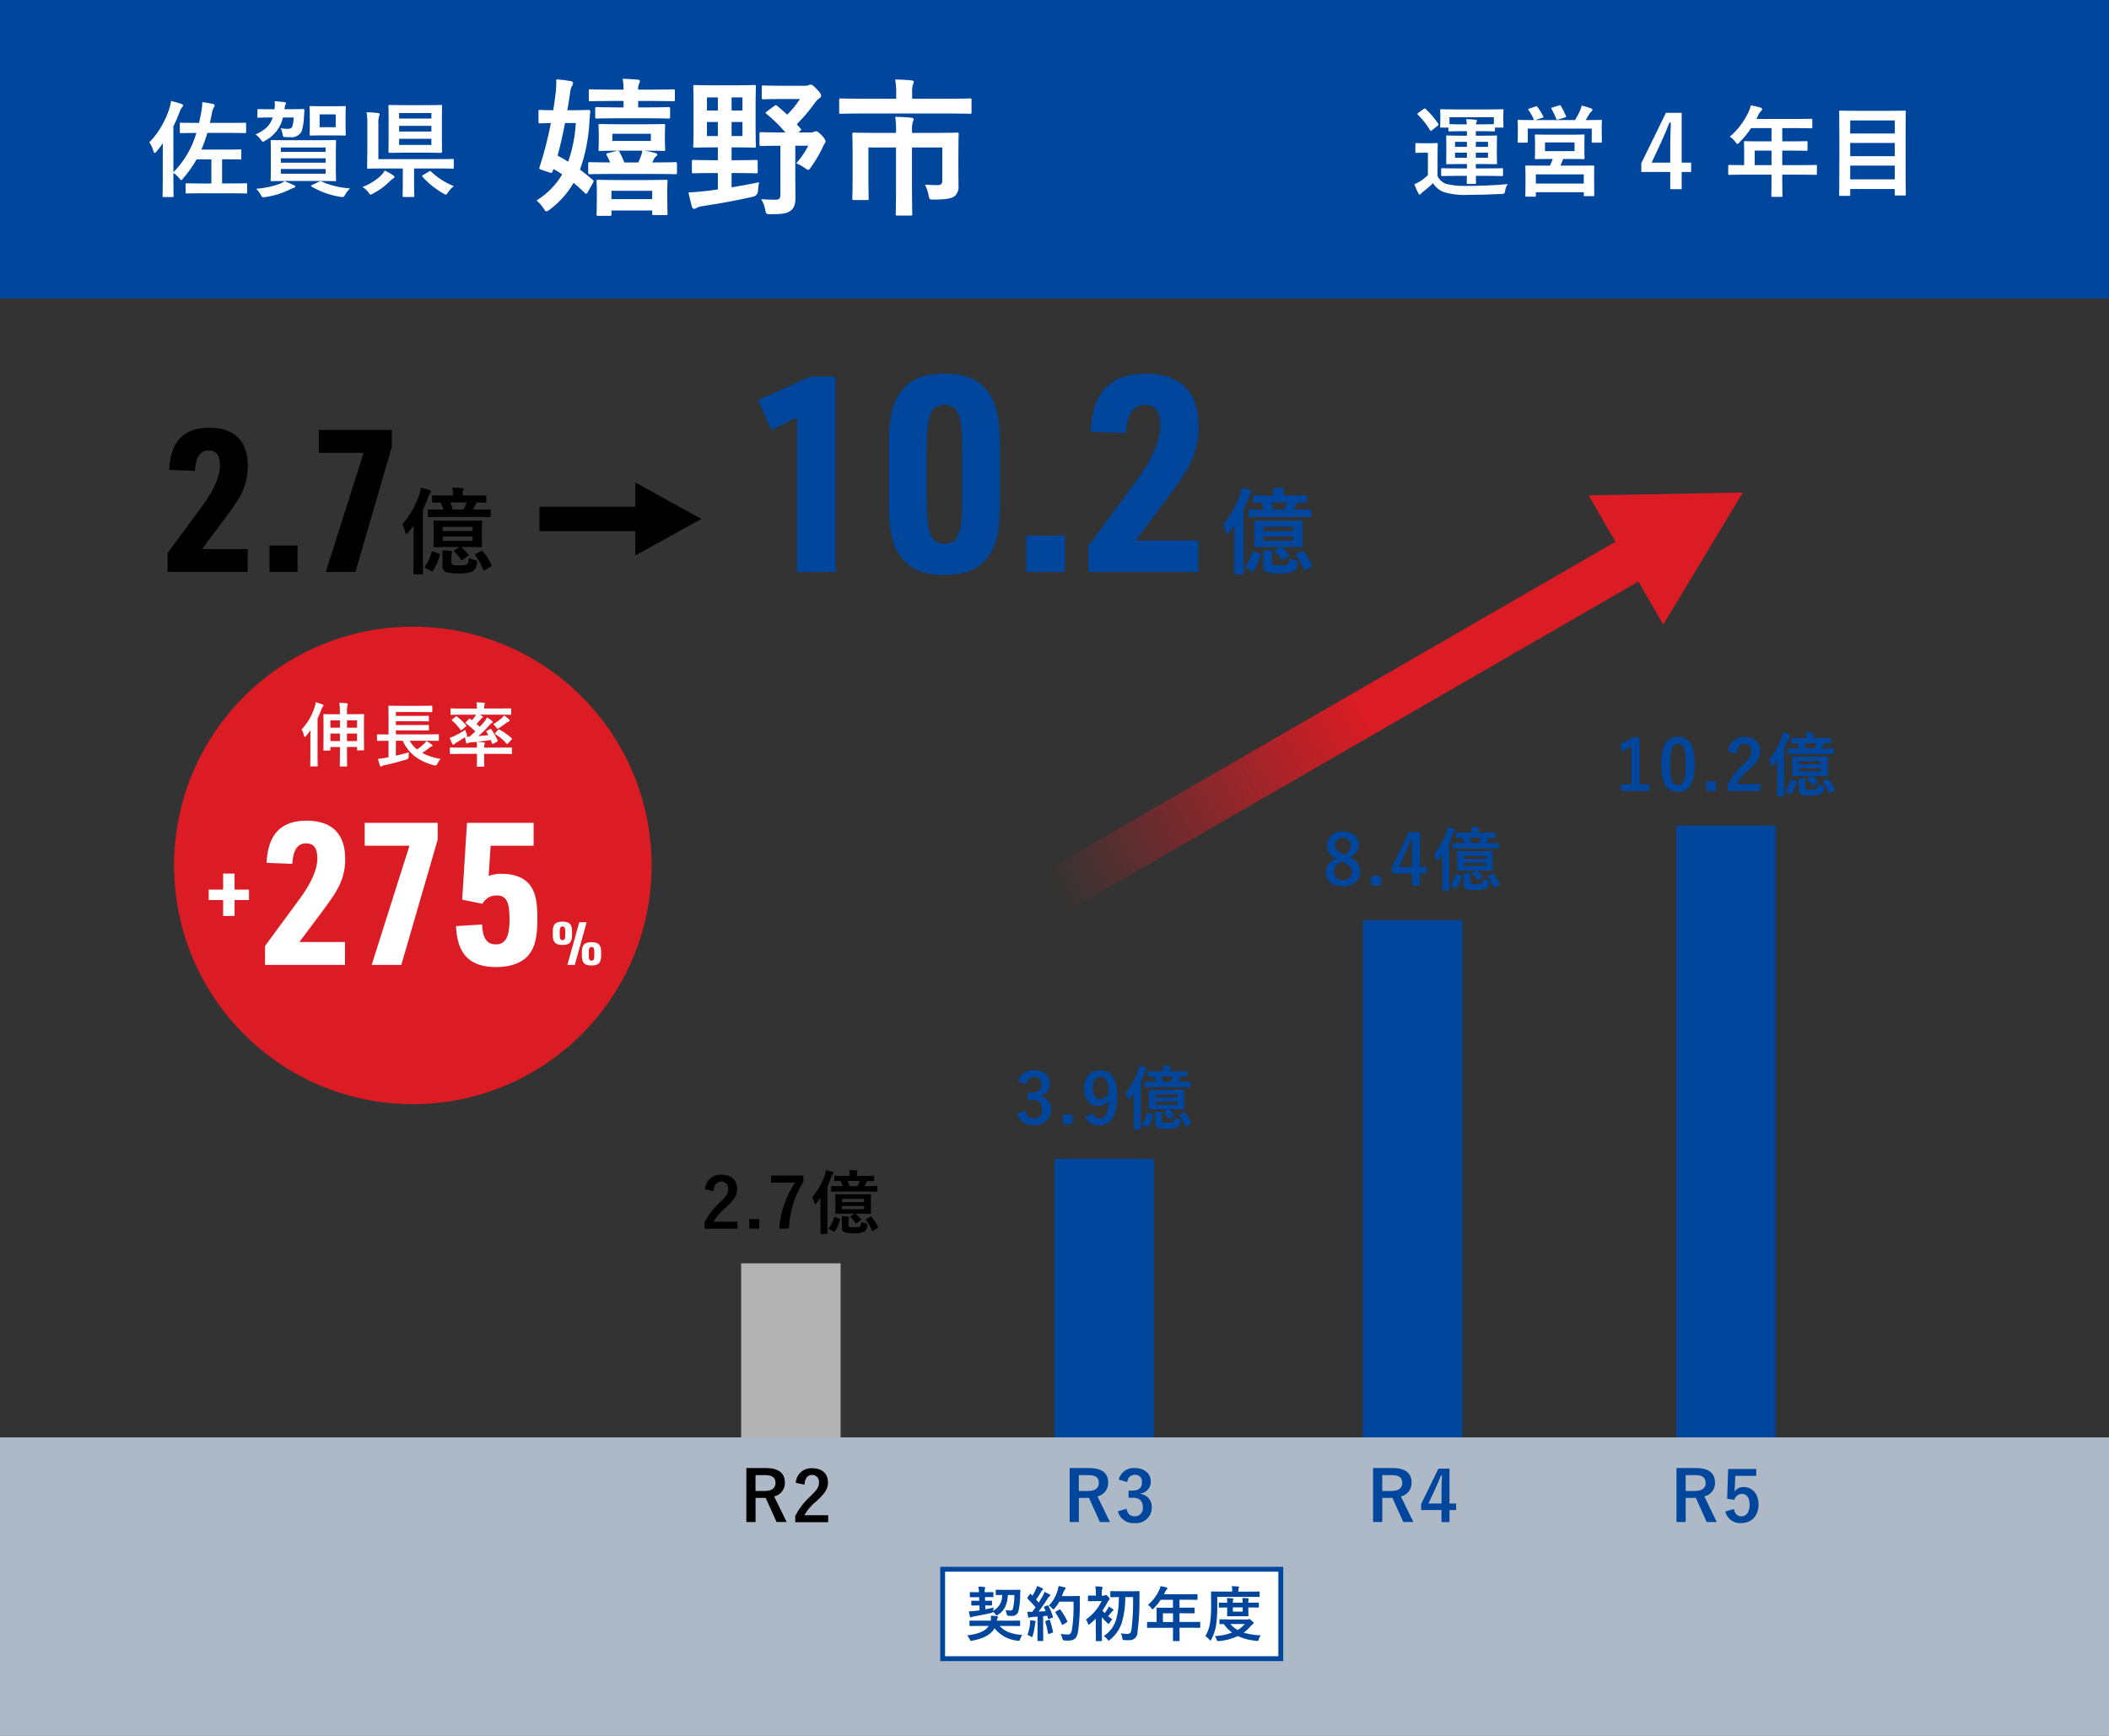 <?xml version="1.0" encoding="UTF-8"?><svg xmlns="http://www.w3.org/2000/svg" xmlns:xlink="http://www.w3.org/1999/xlink" viewBox="0 0 424 349"><rect x="0" y="0" width="424" height="349" fill="#333333" stroke="none"/><defs><style>.cls-1,.cls-2,.cls-3,.cls-4,.cls-5,.cls-6,.cls-7,.cls-8{stroke-width:0px;}.cls-1,.cls-6{fill:#00469d;}.cls-9{fill:none;stroke:#00469d;}.cls-2{fill:#dc1c24;}.cls-3{fill:#000;}.cls-4{fill:#b2b2b2;}.cls-5{fill:url(#_名称未設定グラデーション_8);}.cls-10,.cls-6,.cls-8{isolation:isolate;}.cls-6{mix-blend-mode:multiply;}.cls-7{fill:#fff;}.cls-8{fill:#ccdaeb;opacity:.8;}</style><linearGradient id="_名称未設定グラデーション_8" x1="-854.81" y1="4260.18" x2="-854.81" y2="4259.18" gradientTransform="translate(-621105.82 388508.5) rotate(60) scale(30 -171.92)" gradientUnits="userSpaceOnUse"><stop offset="0" stop-color="#dc1c24"/><stop offset=".58" stop-color="#dc1c24"/><stop offset="1" stop-color="#dc1c24" stop-opacity="0"/></linearGradient></defs><g class="cls-10"><g id="_レイヤー_2"><g id="_レイヤー_1-2"><g id="_グループ_1838"><path id="_パス_1457" class="cls-1" d="M329.64,148.28h-1.43c-.75.56-1.59.99-2.49,1.26l.28,1.47c.7-.22,1.36-.54,1.97-.95v7.62h-2.1v1.36h5.77v-1.36h-2v-9.39ZM337.35,148.16c-2.16,0-3.37,1.55-3.37,5.52s1.15,5.54,3.35,5.54,3.39-1.61,3.39-5.57-1.2-5.49-3.36-5.49ZM337.35,149.55c1.12,0,1.55.97,1.55,4.12s-.45,4.17-1.58,4.17-1.54-1.02-1.54-4.17.48-4.12,1.57-4.12ZM345.01,157.1h-2v1.93h2v-1.93ZM349.16,151.48c.08-1.27.63-1.93,1.51-1.93.74-.04,1.36.52,1.41,1.26,0,.08,0,.15,0,.23,0,.88-.31,1.44-1.71,2.79-1.25,1.12-2.29,2.46-3.05,3.96v1.25h6.62v-1.4h-4.8c.67-1.15,1.55-2.15,2.6-2.97,1.64-1.53,2.16-2.42,2.16-3.61,0-1.85-1.27-2.88-3.19-2.88-1.72-.09-3.2,1.23-3.29,2.95l1.75.36ZM364.14,156.03l-.7.45c-.15.1-.2.11-.08.22.37.37.71.77,1.01,1.2.07.11.08.14.27.01l.73-.53c.15-.11.17-.14.07-.27-.32-.39-.68-.76-1.06-1.09h1.15c1.29,0,1.72.03,1.81.03.14,0,.15-.01.15-.17,0-.08-.03-.36-.03-1.09v-1.43c0-.71.03-1.01.03-1.09,0-.15-.01-.17-.15-.17-.08,0-.52.03-1.81.03h-3.26c-1.29,0-1.74-.03-1.82-.03-.14,0-.15.01-.15.17,0,.08.03.38.03,1.09v1.43c0,.73-.03,1.01-.03,1.09,0,.15.01.17.15.17.08,0,.53-.03,1.82-.03h1.89ZM366.08,155.12h-4.44v-.63h4.44v.63ZM361.64,153.05h4.44v.62h-4.44v-.62ZM366.66,151.58c1.39,0,1.86.03,1.93.03.14,0,.15-.01.15-.14v-.84c0-.15-.01-.17-.15-.17-.07,0-.55.03-1.93.03h-.5c.18-.32.34-.67.45-.92l.07-.13c.87.01,1.2.03,1.27.03.14,0,.15-.01.15-.15v-.78c0-.14-.01-.15-.15-.15-.08,0-.55.03-1.88.03h-1.46v-.22c-.02-.17,0-.35.06-.52.06-.11.1-.15.1-.24,0-.06-.08-.11-.22-.13-.48-.04-.92-.07-1.46-.07.07.32.1.64.08.97v.21h-1.07c-1.33,0-1.79-.03-1.88-.03-.13,0-.14.01-.14.15v.78c0,.14.01.15.14.15.06,0,.36-.01,1.12-.03.17.34.32.69.43,1.05h-.24c-1.37,0-1.85-.03-1.95-.03-.14,0-.15.01-.15.17v.84c0,.13.01.14.15.14.1,0,.57-.03,1.95-.03h5.11ZM365.21,149.44c-.14.36-.29.71-.48,1.05h-1.58c-.1-.36-.22-.71-.38-1.05h2.44ZM357.33,157.81c0,1.37-.03,2.04-.03,2.13,0,.14.01.15.14.15h1.15c.14,0,.15-.01.15-.15,0-.07-.03-.76-.03-2.13v-7.27c.29-.61.55-1.24.78-1.88.05-.21.14-.42.28-.59.1-.1.15-.15.15-.25s-.08-.15-.24-.21c-.41-.15-.84-.28-1.27-.36-.04.33-.12.66-.22.98-.56,1.63-1.42,3.15-2.53,4.47.2.37.34.76.43,1.16.04.17.08.24.15.24s.14-.07.25-.18c.29-.35.57-.7.84-1.06-.01.67-.01,1.37-.01,1.92v3.04ZM361.62,158.89c-.05.36.16.71.5.84.57.19,1.17.26,1.76.21.74.07,1.48-.02,2.17-.28.36-.21.57-.48.69-1.26q.06-.35-.31-.43c-.32-.06-.63-.16-.92-.31-.01.64-.11.84-.31.95s-.42.15-1.06.15c-.32.01-.65,0-.97-.07-.18-.06-.24-.17-.24-.41v-.79c-.01-.18.01-.37.07-.54.04-.06.06-.13.06-.2,0-.07-.06-.13-.21-.14-.45-.04-.85-.07-1.27-.08.03.39.04.62.04,1.05v1.31ZM366.57,157.07c-.17.08-.18.11-.08.24.47.64.86,1.33,1.15,2.07.06.15.11.18.29.07l.81-.5c.17-.1.18-.14.11-.28-.33-.72-.75-1.39-1.26-2-.08-.11-.13-.11-.27-.03l-.76.43ZM360.26,156.72c-.18-.07-.22-.06-.25.1-.2.75-.53,1.46-.98,2.1-.08.13-.07.15.11.25l.84.45c.15.08.18.07.25-.06.44-.72.78-1.5,1.01-2.31.04-.13.01-.15-.14-.21l-.84-.32Z"/><path id="_パス_1458" class="cls-1" d="M271.32,172.3c1.1-.29,1.87-1.29,1.88-2.43,0-1.58-1.33-2.7-3.22-2.7-1.59-.16-3.02,1-3.18,2.59,0,.06,0,.11-.01.17-.03,1.2.7,2.3,1.82,2.73-1.43.7-2.07,1.43-2.07,2.66,0,1.81,1.34,2.91,3.46,2.91s3.44-1.19,3.44-2.97c0-1.39-.57-2.23-2.11-2.96ZM269.9,171.62c-1.11-.52-1.46-.98-1.46-1.71-.03-.77.56-1.43,1.34-1.46.07,0,.14,0,.2,0,.8-.06,1.5.54,1.56,1.34,0,.05,0,.1,0,.14.03.83-.48,1.58-1.26,1.86l-.39-.18ZM270.08,173.38c1.29.62,1.69,1.09,1.69,1.93.03.88-.66,1.61-1.53,1.64-.09,0-.17,0-.26-.01-.91.08-1.71-.6-1.78-1.51,0-.08,0-.15,0-.23,0-.9.48-1.47,1.47-2.02l.41.2ZM277.65,176.1h-2v1.93h2v-1.93ZM285.48,167.28h-2.21l-3.47,7.1v1.23h4.07v2.42h1.61v-2.42h1.33v-1.32h-1.33v-7.01ZM283.87,174.29h-2.62l1.32-2.83c.43-.94.84-1.88,1.19-2.8h.2c-.05,1.08-.09,2.14-.09,3.28v2.35ZM296.77,175.03l-.7.45c-.15.1-.2.11-.08.22.37.37.71.77,1.01,1.2.07.11.08.14.27.01l.73-.53c.15-.11.17-.14.07-.27-.32-.39-.68-.76-1.06-1.09h1.15c1.29,0,1.72.03,1.81.03.14,0,.15-.01.15-.17,0-.08-.03-.36-.03-1.09v-1.43c0-.71.03-1.01.03-1.09,0-.15-.01-.17-.15-.17-.08,0-.52.03-1.81.03h-3.26c-1.29,0-1.74-.03-1.82-.03-.14,0-.15.01-.15.17,0,.08.03.38.03,1.09v1.43c0,.73-.03,1.01-.03,1.09,0,.15.01.17.15.17.08,0,.53-.03,1.82-.03h1.89ZM298.72,174.12h-4.44v-.63h4.44v.63ZM294.28,172.05h4.44v.62h-4.44v-.62ZM299.3,170.58c1.39,0,1.86.03,1.93.03.14,0,.15-.01.15-.14v-.84c0-.15-.01-.17-.15-.17-.07,0-.55.03-1.93.03h-.5c.18-.32.34-.67.45-.92l.07-.13c.87.01,1.2.03,1.27.03.14,0,.15-.01.15-.15v-.78c0-.14-.01-.15-.15-.15-.08,0-.55.03-1.88.03h-1.46v-.22c-.02-.17,0-.35.06-.52.06-.11.1-.15.1-.24,0-.06-.08-.11-.22-.13-.48-.04-.92-.07-1.46-.07.07.32.1.64.08.97v.21h-1.07c-1.33,0-1.79-.03-1.88-.03-.13,0-.14.01-.14.15v.78c0,.14.01.15.14.15.06,0,.36-.01,1.12-.03.17.34.32.69.43,1.05h-.24c-1.37,0-1.85-.03-1.95-.03-.14,0-.15.01-.15.17v.84c0,.13.01.14.15.14.1,0,.57-.03,1.95-.03h5.12ZM297.85,168.44c-.14.36-.29.71-.48,1.05h-1.58c-.1-.36-.22-.71-.38-1.05h2.43ZM289.97,176.81c0,1.37-.03,2.04-.03,2.13,0,.14.01.15.14.15h1.15c.14,0,.15-.01.15-.15,0-.07-.03-.76-.03-2.13v-7.27c.29-.61.55-1.24.78-1.88.05-.21.14-.42.28-.59.1-.1.15-.15.15-.25s-.08-.15-.24-.21c-.41-.15-.84-.28-1.27-.36-.04.33-.12.66-.22.98-.56,1.63-1.42,3.15-2.54,4.47.2.37.34.76.43,1.16.04.17.08.24.15.24s.14-.07.25-.18c.29-.35.57-.7.84-1.06-.01.67-.01,1.37-.01,1.92v3.04ZM294.26,177.89c-.05.36.16.71.5.84.57.19,1.17.26,1.76.21.74.07,1.48-.02,2.17-.28.36-.21.57-.48.69-1.26q.06-.35-.31-.43c-.32-.06-.63-.16-.92-.31-.01.64-.11.84-.31.95s-.42.15-1.06.15c-.32.01-.65,0-.97-.07-.18-.06-.24-.17-.24-.41v-.79c-.01-.18,0-.37.07-.55.04-.06.06-.13.06-.2,0-.07-.06-.13-.21-.14-.45-.04-.85-.07-1.27-.08.03.39.04.62.04,1.05v1.31ZM299.21,176.07c-.17.08-.18.11-.08.24.47.64.86,1.33,1.15,2.07.06.15.11.18.29.07l.81-.5c.17-.1.18-.14.11-.28-.33-.72-.75-1.39-1.26-2-.08-.11-.13-.11-.27-.03l-.76.43ZM292.9,175.72c-.18-.07-.22-.06-.25.1-.2.75-.53,1.46-.98,2.1-.08.13-.07.15.11.25l.84.45c.15.08.18.07.25-.06.44-.72.78-1.5,1.01-2.31.04-.13.01-.15-.14-.21l-.84-.32Z"/><path id="_パス_1459" class="cls-1" d="M206.38,217.99c0-.82.67-1.47,1.48-1.47.75-.07,1.41.48,1.47,1.23,0,.09,0,.18,0,.27,0,1.08-.56,1.68-1.96,1.68h-.74v1.43h.81c1.5,0,2.07.71,2.07,1.93.12.87-.49,1.68-1.37,1.79-.09.01-.18.02-.27.01-.92,0-1.43-.43-1.67-1.51l-1.72.5c.37,1.54,1.84,2.55,3.41,2.37,1.72.16,3.25-1.11,3.4-2.83.01-.11.01-.23.01-.34.06-1.34-.92-2.51-2.25-2.69v-.1c1.2-.15,2.09-1.19,2.04-2.41,0-1.55-1.26-2.69-3.21-2.69-1.5-.12-2.86.85-3.23,2.31l1.72.52ZM215.65,224.09h-2v1.94h2v-1.94ZM218.17,224.5c.43,1.15,1.59,1.87,2.81,1.73,2.3,0,3.64-1.67,3.64-5.94,0-3.6-1.36-5.12-3.47-5.12-1.96,0-3.22,1.43-3.22,3.74,0,2.11,1.22,3.44,2.84,3.44.92.05,1.78-.45,2.18-1.27-.07,2.8-.76,3.81-1.95,3.81-.59,0-.92-.31-1.12-1.02l-1.72.64ZM222.87,219.65c-.22.76-.9,1.31-1.69,1.35-.9,0-1.47-.78-1.47-2.14,0-1.46.48-2.35,1.51-2.35,1.15,0,1.64,1.07,1.65,3.15h0ZM234.77,223.03l-.7.45c-.15.1-.2.11-.08.22.38.37.72.77,1.01,1.21.07.11.08.14.27.01l.73-.53c.15-.11.17-.14.07-.27-.32-.39-.68-.76-1.06-1.09h1.15c1.29,0,1.72.03,1.81.03.14,0,.15-.01.15-.17,0-.08-.03-.36-.03-1.09v-1.43c0-.71.03-1.01.03-1.09,0-.15-.01-.17-.15-.17-.08,0-.52.03-1.81.03h-3.26c-1.29,0-1.74-.03-1.82-.03-.14,0-.15.01-.15.17,0,.08.03.38.03,1.09v1.43c0,.73-.03,1.01-.03,1.09,0,.15.01.17.15.17.08,0,.53-.03,1.82-.03h1.89ZM236.72,222.12h-4.43v-.63h4.44v.63ZM232.28,220.05h4.44v.62h-4.44v-.62ZM237.3,218.58c1.39,0,1.86.03,1.93.03.14,0,.15-.01.15-.14v-.84c0-.15-.01-.17-.15-.17-.07,0-.55.03-1.93.03h-.5c.18-.32.34-.67.45-.92l.07-.13c.87.01,1.2.03,1.27.03.14,0,.15-.01.15-.15v-.78c0-.14-.01-.15-.15-.15-.08,0-.55.03-1.88.03h-1.46v-.22c-.02-.17,0-.35.06-.52.06-.11.1-.15.1-.24,0-.06-.08-.11-.22-.13-.48-.04-.92-.07-1.46-.07.07.32.1.64.08.97v.21h-1.07c-1.33,0-1.79-.03-1.88-.03-.13,0-.14.01-.14.15v.78c0,.14.01.15.14.15.06,0,.36-.01,1.12-.03.17.34.32.69.43,1.05h-.24c-1.37,0-1.85-.03-1.95-.03-.14,0-.15.01-.15.17v.84c0,.13.01.14.15.14.1,0,.57-.03,1.95-.03h5.12ZM235.85,216.44c-.14.36-.29.71-.48,1.05h-1.58c-.1-.36-.22-.71-.38-1.05h2.43ZM227.97,224.81c0,1.37-.03,2.04-.03,2.13,0,.14.01.15.14.15h1.15c.14,0,.15-.01.15-.15,0-.07-.03-.76-.03-2.13v-7.27c.29-.61.55-1.24.78-1.88.05-.21.14-.42.28-.59.1-.1.15-.15.15-.25s-.08-.15-.24-.21c-.41-.15-.84-.28-1.27-.36-.04.33-.12.66-.22.98-.56,1.63-1.42,3.15-2.54,4.47.2.37.34.76.43,1.16.04.17.08.24.15.24s.14-.07.25-.18c.29-.35.57-.7.84-1.06-.01.67-.01,1.37-.01,1.92v3.04ZM232.26,225.89c-.05.36.16.71.5.84.57.19,1.17.26,1.76.21.74.07,1.48-.02,2.17-.28.36-.21.57-.48.69-1.26q.06-.35-.31-.43c-.32-.06-.63-.16-.92-.31-.01.64-.11.84-.31.95s-.42.15-1.06.15c-.32.01-.65,0-.97-.07-.18-.06-.24-.17-.24-.41v-.79c-.01-.18,0-.37.07-.55.04-.06.06-.13.06-.2,0-.07-.06-.13-.21-.14-.45-.04-.85-.07-1.27-.08.03.39.04.62.04,1.05v1.31ZM237.21,224.07c-.17.08-.18.11-.08.24.47.64.86,1.33,1.15,2.07.06.15.11.18.29.07l.81-.5c.17-.1.18-.14.11-.28-.33-.72-.75-1.39-1.26-2-.08-.11-.13-.11-.27-.03l-.76.43ZM230.9,223.72c-.18-.07-.22-.06-.25.1-.2.75-.53,1.46-.98,2.1-.08.13-.07.15.11.25l.84.45c.15.08.18.07.25-.06.44-.72.78-1.5,1.01-2.31.04-.13.01-.15-.14-.21l-.84-.32Z"/><path id="_パス_1460" class="cls-3" d="M143.47,239.48c.08-1.27.63-1.93,1.51-1.93.74-.04,1.36.52,1.41,1.26,0,.08,0,.15,0,.23,0,.88-.31,1.44-1.71,2.79-1.25,1.12-2.29,2.46-3.05,3.96v1.25h6.62v-1.4h-4.8c.67-1.15,1.55-2.15,2.6-2.97,1.64-1.53,2.16-2.42,2.16-3.61,0-1.85-1.27-2.88-3.19-2.88-1.72-.09-3.2,1.23-3.29,2.95l1.75.36ZM152.65,245.1h-2v1.93h2v-1.93ZM161.51,236.35h-6.5v1.43h4.8c-1.82,2.77-2.91,5.95-3.17,9.25h1.97c.13-3.34,1.13-6.6,2.9-9.44v-1.24ZM171.77,244.03l-.7.45c-.15.1-.2.11-.08.22.37.37.71.77,1.01,1.2.07.11.08.14.27.01l.73-.53c.15-.11.17-.14.07-.27-.32-.39-.68-.76-1.06-1.09h1.15c1.29,0,1.72.03,1.81.03.14,0,.15-.01.15-.17,0-.08-.03-.36-.03-1.09v-1.43c0-.71.03-1.01.03-1.09,0-.15-.01-.17-.15-.17-.08,0-.52.03-1.81.03h-3.26c-1.29,0-1.74-.03-1.82-.03-.14,0-.15.01-.15.17,0,.08.03.38.03,1.09v1.43c0,.73-.03,1.01-.03,1.09,0,.15.01.17.15.17.08,0,.53-.03,1.82-.03h1.89ZM173.72,243.12h-4.44v-.63h4.44v.63ZM169.28,241.05h4.44v.62h-4.44v-.62ZM174.3,239.58c1.39,0,1.86.03,1.93.03.14,0,.15-.01.15-.14v-.84c0-.15-.01-.17-.15-.17-.07,0-.55.03-1.93.03h-.5c.18-.32.34-.67.45-.92l.07-.13c.87.01,1.2.03,1.27.03.14,0,.15-.01.15-.15v-.78c0-.14-.01-.15-.15-.15-.08,0-.55.03-1.88.03h-1.46v-.22c-.02-.17,0-.35.06-.52.06-.11.1-.15.1-.24,0-.06-.08-.11-.22-.13-.48-.04-.92-.07-1.46-.07.07.32.1.64.08.97v.21h-1.07c-1.33,0-1.79-.03-1.88-.03-.13,0-.14.01-.14.15v.78c0,.14.01.15.14.15.06,0,.36-.01,1.12-.03.17.34.32.69.43,1.05h-.24c-1.37,0-1.85-.03-1.95-.03-.14,0-.15.01-.15.17v.84c0,.13.01.14.15.14.1,0,.57-.03,1.95-.03h5.12ZM172.85,237.44c-.14.36-.29.71-.48,1.05h-1.58c-.1-.36-.22-.71-.38-1.05h2.43ZM164.97,245.81c0,1.37-.03,2.04-.03,2.13,0,.14.01.15.14.15h1.15c.14,0,.15-.01.15-.15,0-.07-.03-.76-.03-2.13v-7.27c.29-.61.55-1.24.78-1.88.05-.21.14-.42.28-.59.1-.1.15-.15.15-.25s-.08-.15-.24-.21c-.41-.15-.84-.28-1.27-.36-.04.33-.12.66-.22.98-.56,1.63-1.42,3.15-2.54,4.47.2.37.34.76.43,1.16.04.17.08.24.15.24s.14-.07.25-.18c.29-.35.57-.7.84-1.06-.01.67-.01,1.37-.01,1.92v3.04ZM169.26,246.89c-.05.36.16.71.5.84.57.19,1.17.26,1.76.21.74.07,1.48-.02,2.17-.28.36-.21.57-.48.69-1.26q.06-.35-.31-.43c-.32-.06-.63-.16-.92-.31-.01.64-.11.84-.31.95s-.42.15-1.06.15c-.32.01-.65,0-.97-.07-.18-.06-.24-.17-.24-.41v-.79c-.01-.18,0-.37.07-.55.04-.06.06-.13.06-.2,0-.07-.06-.13-.21-.14-.45-.04-.85-.07-1.27-.08.03.39.04.62.04,1.05v1.31ZM174.21,245.07c-.17.08-.18.11-.08.24.47.64.86,1.33,1.15,2.07.06.15.11.18.29.07l.81-.5c.17-.1.18-.14.11-.28-.33-.72-.75-1.39-1.26-2-.08-.11-.13-.11-.27-.03l-.76.43ZM167.9,244.72c-.18-.07-.22-.06-.25.1-.2.75-.53,1.46-.98,2.1-.08.13-.07.15.11.25l.84.45c.15.08.18.07.25-.06.44-.72.78-1.5,1.01-2.31.04-.13.01-.15-.14-.21l-.84-.32Z"/><rect id="_長方形_632" class="cls-4" x="149" y="254" width="20" height="35"/><rect id="_長方形_633" class="cls-1" x="212" y="233" width="20" height="56"/><rect id="_長方形_634" class="cls-1" x="274" y="185" width="20" height="104"/><rect id="_長方形_635" class="cls-1" x="337" y="166" width="20" height="123"/><path id="_パス_1117" class="cls-8" d="M0,289h424v60H0v-60Z"/><path id="_パス_1119" class="cls-1" d="M0,0h424v60H0V0Z"/><rect id="_長方形_1907" class="cls-6" x="274" y="16" width="123" height="28"/><path id="_パス_1461" class="cls-7" d="M294.91,35.36c-.02.88-.04,1.28-.04,1.4,0,.18.04.22.22.22h1.44c.18,0,.22-.04.22-.22,0-.12-.04-.52-.04-1.4h2.48c1.96,0,2.64.04,2.76.04.2,0,.22-.02.22-.22v-1.14c0-.2-.02-.22-.22-.22-.12,0-.8.04-2.76.04h-2.48v-.88h1.46c1.82,0,2.46.04,2.58.04.2,0,.22-.02.22-.22,0-.12-.04-.58-.04-1.66v-2.02c0-1.1.04-1.56.04-1.66,0-.2-.02-.22-.22-.22-.12,0-.76.04-2.58.04h-1.46v-.9h1.7c1.2,0,1.8.04,1.92.04.2,0,.22-.02.22-.22v-.54h1.5c.2,0,.22-.02.22-.2,0-.12-.04-.36-.04-1.84v-.62c0-.4.04-.68.04-.8,0-.22-.02-.24-.22-.24-.12,0-.82.04-2.78.04h-6.74c-1.94,0-2.64-.04-2.78-.04-.2,0-.22.02-.22.24,0,.12.04.4.04.92v.5c0,1.48-.04,1.72-.04,1.84,0,.18.02.2.22.2h1.44v.54c0,.2.02.22.22.22.12,0,.72-.04,1.92-.04h1.58v.9h-1.36c-1.82,0-2.46-.04-2.6-.04-.18,0-.2.02-.2.22,0,.12.02.56.02,1.66v2.02c0,1.08-.02,1.54-.02,1.66,0,.2.02.22.2.22.14,0,.78-.04,2.6-.04h1.36v.88h-2.22c-1.94,0-2.62-.04-2.74-.04-.2,0-.22.02-.22.22v1.14c0,.2.02.22.22.22.12,0,.8-.04,2.74-.04h2.22ZM300.33,23.58v1.38c-.12,0-.72.04-1.92.04h-1.7c0-.14.05-.28.12-.4.06-.11.09-.22.1-.34,0-.12-.12-.16-.3-.18-.72-.08-1.12-.1-1.86-.12.06.34.1.69.12,1.04h-1.56c-1.2,0-1.8-.04-1.92-.04v-1.38h8.92ZM299.15,31.72h-2.44v-1.02h2.44v1.02ZM299.15,28.52v1h-2.44v-1h2.44ZM292.53,31.72v-1.02h2.38v1.02h-2.38ZM292.53,29.52v-1h2.38v1h-2.38ZM289.01,30.94c0-1.26.04-1.84.04-1.96,0-.2-.02-.22-.22-.22-.1,0-.42.04-1.46.04h-1.16c-1.04,0-1.32-.04-1.42-.04-.22,0-.24.02-.24.22v1.52c0,.22.02.24.24.24.1,0,.38-.04,1.42-.04h.86v4.5c-.46.46-.97.87-1.52,1.22-.39.24-.79.45-1.2.64.23.61.49,1.2.78,1.78.08.14.16.28.3.28.08,0,.18-.08.28-.2.14-.16.29-.3.46-.42.72-.58,1.36-1.1,1.94-1.66.48.79,1.2,1.4,2.06,1.74,1.59.49,3.24.69,4.9.6,2.08,0,4.28-.06,6.78-.18.64-.04.64-.06.76-.7.06-.46.24-.9.52-1.28-2.98.26-5.7.36-8.3.36-1.37.05-2.73-.08-4.06-.4-.77-.27-1.4-.83-1.76-1.56v-4.48ZM285.13,22.7c-.22.16-.24.2-.1.34.95.93,1.78,1.98,2.46,3.12.08.1.12.16.18.16s.12-.04.24-.14l1.12-.9c.22-.18.22-.24.12-.4-.72-1.08-1.57-2.08-2.52-2.96-.08-.08-.12-.12-.18-.12-.1.02-.19.07-.26.14l-1.06.76ZM311.35,27.08c-1.82,0-2.46-.04-2.58-.04-.18,0-.2.02-.2.24,0,.1.04.44.04,1.36v1.76c0,.92-.04,1.24-.04,1.38,0,.2.02.22.2.22.12,0,.76-.04,2.58-.04h.82c-.16.46-.35.9-.56,1.34h-1.94c-1.96,0-2.66-.02-2.8-.02-.2,0-.22.02-.22.22,0,.12.04.6.04,1.78v1.08c0,2.4-.04,2.84-.04,2.96,0,.2.02.22.22.22h1.7c.18,0,.2-.02.2-.22v-.68h9.64v.6c0,.18.02.2.22.2h1.68c.2,0,.2-.02.2-.2,0-.12-.02-.56-.02-2.92v-1.28c0-.94.02-1.42.02-1.54,0-.2,0-.22-.2-.22-.14,0-.84.02-2.8.02h-3.8c.18-.4.38-.84.56-1.34h1.52c1.8,0,2.44.04,2.58.04.18,0,.2-.02.2-.22,0-.12-.04-.46-.04-1.38v-1.76c0-.92.04-1.26.04-1.36,0-.22-.02-.24-.2-.24-.14,0-.78.04-2.58.04h-4.44ZM308.77,35.06h9.64v1.84h-9.64v-1.84ZM310.61,28.64h5.94v1.74h-5.94v-1.74ZM307.45,21.84c-.24.08-.26.12-.14.3.41.57.75,1.19,1.02,1.84.02.06.05.12.1.16h-.46c-1.84,0-2.5-.04-2.64-.04-.2,0-.22.02-.22.22,0,.14.04.5.04,1.2v.72c0,1.76-.04,2.08-.04,2.2,0,.22.02.24.22.24h1.6c.2,0,.22-.02.22-.24v-2.58h12.86v2.6c0,.2.02.22.22.22h1.6c.2,0,.22-.02.22-.22,0-.12-.04-.44-.04-2.2v-.88c0-.56.04-.94.04-1.06,0-.2-.02-.22-.22-.22-.14,0-.8.04-2.64.04h-.4c.26-.4.48-.8.76-1.26.1-.19.25-.35.42-.48.12-.07.18-.2.18-.34,0-.12-.08-.18-.26-.26-.62-.24-1.25-.43-1.9-.58-.08.34-.19.67-.32,1-.3.66-.64,1.3-1.02,1.92h-7.98l1.4-.46c.28-.1.28-.12.18-.3-.32-.66-.71-1.29-1.16-1.88-.12-.14-.18-.18-.44-.08l-1.2.42ZM312.11,21.6c-.24.08-.3.1-.18.3.35.63.67,1.29.94,1.96.08.22.1.24.4.16l1.34-.4c.28-.08.3-.12.22-.28-.28-.69-.61-1.36-1-2-.1-.18-.16-.22-.4-.14l-1.32.4ZM338.09,22.68h-3.16l-4.96,10.14v1.76h5.82v3.46h2.3v-3.46h1.9v-1.88h-1.9v-10.02ZM335.79,32.7h-3.74l1.88-4.04c.62-1.34,1.2-2.68,1.7-4h.28c-.06,1.54-.12,3.06-.12,4.68v3.36ZM356.15,35.12v.98c0,2.1-.04,3.14-.04,3.26,0,.2.02.22.24.22h1.78c.2,0,.22-.02.22-.22,0-.1-.04-1.16-.04-3.26v-.98h4.24c1.76,0,2.38.04,2.5.04.2,0,.22-.02.22-.22v-1.58c0-.18-.02-.2-.22-.2-.12,0-.74.04-2.5.04h-4.24v-2.92h2.14c1.96,0,2.62.04,2.74.04.18,0,.2-.02.2-.22v-1.5c0-.2-.02-.22-.2-.22-.12,0-.78.04-2.74.04h-2.14v-2.66h3.08c1.94,0,2.62.04,2.74.04.2,0,.22-.02.22-.22v-1.48c0-.2-.02-.22-.22-.22-.12,0-.8.04-2.74.04h-8.26l.4-.86c.11-.27.28-.52.5-.72.14-.14.24-.22.24-.38s-.12-.26-.36-.34c-.54-.16-1.2-.3-1.92-.44-.11.51-.29,1-.52,1.46-.88,1.85-2.14,3.5-3.7,4.84.44.28.82.65,1.12,1.08.2.26.3.38.4.38s.22-.1.42-.32c.87-.87,1.66-1.83,2.34-2.86h4.1v2.66h-2.56c-1.94,0-2.62-.04-2.74-.04-.22,0-.24.02-.24.22,0,.12.04.66.04,1.8v2.8h-.48c-1.76,0-2.38-.04-2.5-.04-.2,0-.22.02-.22.2v1.58c0,.2.02.22.22.22.12,0,.74-.04,2.5-.04h5.98ZM352.77,33.2v-2.92h3.38v2.92h-3.38ZM371.73,39.38c.22,0,.24-.02.24-.22v-1.16h8.96v1.08c0,.2.02.22.22.22h1.78c.2,0,.22-.02.22-.22,0-.12-.04-1.38-.04-7.36v-4.54c0-3.3.04-4.6.04-4.72,0-.2-.02-.22-.22-.22-.14,0-.84.04-2.78.04h-7.4c-1.94,0-2.64-.04-2.78-.04-.2,0-.22.02-.22.22,0,.14.04,1.44.04,5.38v3.92c0,5.98-.04,7.26-.04,7.4,0,.2.02.22.22.22h1.76ZM371.97,36.06v-2.76h8.96v2.76h-8.96ZM371.97,31.4v-2.66h8.96v2.66h-8.96ZM371.97,24.22h8.96v2.62h-8.96v-2.62Z"/><path id="_パス_1462" class="cls-7" d="M108.26,24.47c0,.3.03.33.33.33.12,0,.57-.03,2.16-.06-.57,2.97-1.32,5.91-2.25,8.79-.15.39-.12.45.27.57l1.65.57c.51.18.6.06.72-.3l.12-.39c.6.33,1.2.69,1.77,1.08-1.27,2.14-3.04,3.94-5.16,5.25.56.47,1.05,1.03,1.44,1.65.24.36.36.54.54.54.15,0,.36-.12.72-.39,1.92-1.45,3.53-3.26,4.74-5.34.75.6,1.5,1.29,2.25,2.01.12.12.18.18.27.18s.21-.09.33-.33l1.05-1.86c.18-.33.21-.39-.03-.6-.87-.75-1.71-1.44-2.58-2.07,1.08-3.03,1.71-6.21,1.89-9.42.03-.6.09-1.35.18-2.22.03-.27-.06-.36-.39-.36-.18,0-.87.06-3.09.06h-1.14c.21-1.11.39-2.28.57-3.51.02-.47.14-.93.36-1.35.14-.18.22-.4.24-.63,0-.18-.15-.3-.45-.36-.97-.18-1.95-.3-2.94-.36.03.92-.01,1.84-.12,2.76-.15,1.17-.3,2.31-.48,3.45-2.01,0-2.49-.06-2.64-.06-.3,0-.33.03-.33.3v2.07ZM115.76,24.74c-.14,2.65-.66,5.26-1.53,7.77-.69-.42-1.38-.84-2.13-1.23.54-1.92,1.02-4.11,1.5-6.54h2.16ZM131.72,34.97c2.88,0,3.84.06,4.05.06.3,0,.33-.03.33-.36v-1.71c0-.33-.03-.36-.33-.36-.21,0-1.17.06-4.05.06h-.6c.15-.24.27-.51.39-.75.08-.18.2-.33.36-.45.12-.09.27-.18.27-.36s-.15-.27-.45-.36c-.7-.19-1.41-.34-2.13-.45h.18c2.58,0,3.45.06,3.63.06.33,0,.36-.03.36-.33,0-.18-.06-.6-.06-1.74v-1.35c0-1.11.06-1.5.06-1.71,0-.27-.03-.3-.36-.3-.18,0-1.05.06-3.63.06h-5.49c-2.55,0-3.42-.06-3.63-.06-.27,0-.3.03-.3.3,0,.21.06.6.06,1.71v1.35c0,1.14-.06,1.53-.06,1.74,0,.3.03.33.3.33.21,0,1.08-.06,3.63-.06h4.89c-.06.44-.18.88-.36,1.29-.13.37-.28.73-.45,1.08h-2.82c-.25-.69-.55-1.36-.9-2.01-.15-.33-.24-.39-.66-.3l-1.68.42c-.39.09-.45.18-.3.45.24.45.48.93.69,1.44-2.88,0-3.87-.06-4.08-.06-.3,0-.33.03-.33.36v1.71c0,.33.06.36.36.36.18,0,1.2-.06,4.05-.06h9.06ZM130.85,28.34h-7.74v-1.44h7.74v1.44ZM122.93,42.32h8.19v.63c0,.27.03.3.36.3h2.37c.33,0,.36-.03.36-.3,0-.18-.06-.69-.06-3.45v-1.41c0-.87.06-1.44.06-1.62,0-.3-.03-.33-.36-.33-.18,0-1.11.06-3.75.06h-6.09c-2.64,0-3.54-.06-3.75-.06-.3,0-.33.03-.33.33,0,.21.06.75.06,1.92v1.17c0,2.85-.06,3.33-.06,3.51,0,.3.03.33.33.33h2.34c.3,0,.33-.03.33-.33v-.75ZM131.12,38.36v1.68h-8.19v-1.68h8.19ZM130.55,23.78c2.73,0,3.66.06,3.84.06.3,0,.33-.03.33-.33v-1.65c0-.3-.03-.33-.33-.33-.18,0-1.11.06-3.84.06h-2.25v-1.29h3.03c2.85,0,3.87.06,4.02.06.3,0,.33-.03.33-.33v-1.74c0-.3-.03-.33-.33-.33-.15,0-1.17.06-4.02.06h-3.03c-.04-.41.02-.82.18-1.2.09-.16.16-.33.18-.51,0-.15-.15-.27-.45-.3-.93-.09-1.89-.15-3.03-.18.13.72.19,1.46.18,2.19h-2.61c-2.88,0-3.87-.06-4.05-.06-.3,0-.33.03-.33.33v1.74c0,.3.03.33.33.33.18,0,1.17-.06,4.05-.06h2.61v1.29h-1.56c-2.73,0-3.63-.06-3.81-.06-.3,0-.33.03-.33.33v1.65c0,.3.03.33.33.33.18,0,1.08-.06,3.81-.06h6.75ZM147.08,32.21v-2.58h1.05c2.46,0,3.3.06,3.48.06.33,0,.36-.03.36-.33,0-.18-.06-1.05-.06-3.09v-5.76c0-2.01.06-2.91.06-3.09,0-.3-.03-.33-.36-.33-.18,0-1.02.06-3.48.06h-4.92c-2.46,0-3.3-.06-3.51-.06-.3,0-.33.03-.33.33,0,.18.06,1.08.06,3.09v5.76c0,2.04-.06,2.88-.06,3.09,0,.3.03.33.33.33.21,0,1.05-.06,3.51-.06h1.11v2.58h-1.32c-2.52,0-3.39-.06-3.57-.06-.3,0-.33.03-.33.33v2.04c0,.3.03.33.33.33.18,0,1.05-.06,3.57-.06h1.32v3.3c-.99.15-1.95.27-2.85.36-1.11.12-2.04.21-3.06.24.18.84.42,1.95.69,2.85.09.27.21.45.42.45.21,0,.41-.08.57-.21.36-.18.74-.29,1.14-.33,3.54-.54,6.99-1.17,10.14-1.89q.93-.21,1.02-1.17c.03-.58.11-1.16.21-1.74-1.83.39-3.69.72-5.52,1.02v-2.88h1.32c2.55,0,3.39.06,3.57.06.33,0,.36-.03.36-.33v-2.04c0-.3-.03-.33-.36-.33-.18,0-1.02.06-3.57.06h-1.32ZM149.27,27.35h-2.19v-2.82h2.19v2.82ZM142.13,27.35v-2.82h2.19v2.82h-2.19ZM149.27,19.58v2.64h-2.19v-2.64h2.19ZM142.13,22.22v-2.64h2.19v2.64h-2.19ZM154.19,22.4c-.33.21-.36.3-.09.51,1.38,1.12,2.66,2.37,3.81,3.72h-1.29c-2.58,0-3.42-.06-3.6-.06-.3,0-.33.03-.33.36v2.1c0,.3.03.33.33.33.18,0,1.02-.06,3.6-.06h.27v9.75c0,.93-.21,1.11-1.11,1.11-.92,0-1.84-.03-2.76-.12.41.64.68,1.35.81,2.1.18.93.21.93,1.17.93,2.28,0,3.21-.15,3.93-.69.78-.6.99-1.38.99-2.7,0-.84-.03-2.13-.03-3.51v-6.87h2.61c-.65,1.28-1.47,2.47-2.43,3.54.64.24,1.25.58,1.8.99.3.21.48.33.6.33.18,0,.3-.15.57-.54.88-1.23,1.65-2.54,2.31-3.9.11-.3.25-.58.42-.84.12-.11.19-.26.21-.42,0-.24-.09-.51-.75-1.23-.75-.72-.93-.84-1.2-.84-.16.02-.31.07-.45.15-.17.07-.36.1-.54.09h-2.55l.33-.24c.3-.21.3-.36.12-.57-.27-.27-.51-.57-.75-.84,1.33-1.33,2.54-2.76,3.63-4.29.25-.37.57-.69.93-.96.19-.09.31-.27.33-.48,0-.3-.15-.57-.87-1.32s-.99-.93-1.2-.93c-.15,0-.29.04-.42.12-.21.1-.45.14-.69.12h-5.1c-2.4,0-3.15-.06-3.33-.06-.3,0-.33.03-.33.33v2.13c0,.3.03.33.33.33.18,0,.93-.06,3.33-.06h4.02c-.73,1.14-1.59,2.19-2.55,3.15-.66-.6-1.32-1.2-2.01-1.77-.24-.18-.33-.21-.63.03l-1.44,1.08ZM192.68,30.5c0-2.22.06-3.3.06-3.51,0-.3-.03-.33-.33-.33-.18,0-1.23.06-4.17.06h-4.89v-.51c-.04-.55.01-1.11.15-1.65.1-.18.16-.37.18-.57,0-.18-.18-.3-.48-.33-1.08-.12-2.13-.15-3.21-.18.12.92.17,1.86.15,2.79v.45h-4.32c-2.94,0-3.99-.06-4.17-.06-.27,0-.3.03-.3.33,0,.21.06,1.14.06,3.24v6.24c0,2.37-.06,3.24-.06,3.42,0,.3.03.33.3.33h2.67c.3,0,.33-.03.33-.33,0-.18-.06-1.08-.06-3.36v-6.87h5.55v8.94c0,2.85-.06,4.23-.06,4.44,0,.27.03.3.36.3h2.64c.3,0,.33-.03.33-.3,0-.18-.06-1.59-.06-4.44v-8.94h6.09v6.57c0,.78-.24.99-.99.99s-1.56-.03-2.49-.09c.37.72.62,1.49.75,2.28.15.72.18.72,1.11.72,2.76-.03,3.6-.27,4.17-.75.53-.52.79-1.24.72-1.98,0-.99-.03-1.86-.03-2.94v-3.96ZM191.24,22.82c2.67,0,3.57.06,3.75.06.3,0,.33-.03.33-.33v-2.4c0-.33-.03-.36-.33-.36-.18,0-1.08.06-3.75.06h-7.86v-1.08c-.04-.58,0-1.17.15-1.74.1-.19.16-.39.18-.6,0-.15-.21-.24-.48-.27-1.08-.12-2.19-.15-3.27-.18.17.93.24,1.88.21,2.82v1.05h-7.38c-2.67,0-3.57-.06-3.75-.06-.3,0-.33.03-.33.36v2.4c0,.3.03.33.33.33.18,0,1.08-.06,3.75-.06h18.45Z"/><path id="_パス_1463" class="cls-7" d="M39.48,26.74c-.86,2.97-2.45,5.69-4.62,7.9v-9.22c.46-.94.88-1.91,1.28-2.96.08-.32.24-.62.46-.86.11-.09.18-.23.19-.38,0-.15-.06-.23-.29-.32-.65-.23-1.36-.42-2.1-.61-.07.51-.18,1.02-.34,1.51-.81,2.55-2.18,4.89-4.03,6.82.37.54.65,1.15.82,1.78.08.23.15.36.23.36.1,0,.21-.1.38-.29.46-.55.88-1.09,1.28-1.64-.02.88-.02,1.78-.02,2.54v4.83c0,2.06-.04,3.07-.04,3.19,0,.21.02.23.23.23h1.76c.21,0,.23-.02.23-.23,0-.11-.04-1.13-.04-3.19v-1.43c.44.28.83.64,1.16,1.05.21.27.32.4.42.4.08,0,.19-.13.38-.36,1.03-1.18,1.94-2.46,2.71-3.82h2.96v4.85h-2.08c-2.02,0-2.71-.04-2.84-.04-.23,0-.25.02-.25.25v1.57c0,.21.02.23.25.23.13,0,.82-.04,2.83-.04h6.22c2.02,0,2.71.04,2.84.04.21,0,.23-.02.23-.23v-1.58c0-.23-.02-.25-.23-.25-.13,0-.82.04-2.84.04h-1.97v-4.85h1.03c1.85,0,2.48.04,2.6.04.21,0,.23-.02.23-.23v-1.57c0-.21-.02-.23-.23-.23-.13,0-.76.04-2.6.04h-5.19c.47-1.1.87-2.22,1.2-3.36h4.68c2.06,0,2.77.04,2.88.04.21,0,.23-.02.23-.25v-1.63c0-.19-.02-.21-.23-.21-.1,0-.82.04-2.88.04h-4.17l.38-1.78c.05-.46.18-.91.4-1.32.1-.11.16-.25.17-.4,0-.17-.13-.25-.36-.32-.69-.15-1.3-.25-2.12-.36,0,.56-.05,1.11-.15,1.66-.15.86-.31,1.7-.5,2.52h-.76c-2.06,0-2.75-.04-2.88-.04-.21,0-.23.02-.23.21v1.64c0,.23.02.25.23.25.13,0,.82-.04,2.88-.04h.21ZM57.56,28.19c-2.06,0-2.77-.04-2.92-.04-.21,0-.23.02-.23.23,0,.13.04.69.04,2.06v3.7c0,1.34-.04,1.91-.04,2.06,0,.21.02.23.23.23.15,0,.86-.04,2.92-.04h6.87c2.04,0,2.77.04,2.9.04.21,0,.23-.02.23-.23,0-.13-.04-.71-.04-2.06v-3.7c0-1.37.04-1.93.04-2.06,0-.21-.02-.23-.23-.23-.13,0-.86.04-2.9.04h-6.87ZM65.47,34.93h-9.01v-.95h9.01v.95ZM56.46,32.71v-.88h9.01v.88h-9.01ZM56.46,29.66h9.01v.88h-9.01v-.88ZM64.63,21.36c-1.51,0-2.02-.04-2.14-.04-.23,0-.25.02-.25.23,0,.15.04.59.04,1.68v2.12c0,1.11-.04,1.55-.04,1.68,0,.21.02.23.25.23.13,0,.63-.04,2.14-.04h2.5c1.51,0,2.02.04,2.16.04.21,0,.23-.02.23-.23,0-.13-.04-.57-.04-1.68v-2.12c0-1.09.04-1.55.04-1.68,0-.21-.02-.23-.23-.23-.15,0-.65.04-2.16.04h-2.5ZM67.49,25.58h-3.23v-2.58h3.23v2.58ZM51.72,23.43c0,.21.02.23.25.23.13,0,.71-.04,2.48-.04h.38c-.5,1.57-1.51,2.54-3.44,3.4.37.28.71.61.99.99.23.34.34.48.5.48.18-.05.35-.14.5-.25,1.78-.96,3.06-2.64,3.51-4.62h2.14c0,.64-.11,1.28-.29,1.89-.15.29-.42.4-.97.4-.45,0-.9-.05-1.34-.13.18.34.3.71.36,1.09.11.67.13.67.61.69.34,0,.59.02.88.02.93.14,1.86-.3,2.34-1.11.32-1.01.48-2.07.5-3.13.02-.38.04-.76.08-1.15,0-.19-.04-.27-.25-.27-.13,0-.76.04-2.52.04h-1.23c0-.08,0-.16.02-.23.01-.24.07-.47.17-.69.06-.09.1-.19.11-.29,0-.1-.08-.19-.38-.23-.53-.06-1.24-.13-1.91-.17.07.54.06,1.08-.02,1.62h-.71c-1.76,0-2.35-.04-2.48-.04-.23,0-.25.02-.25.25v1.26ZM62.74,37.2c-.29.1-.29.19-.1.31,1.76,1.04,3.71,1.74,5.73,2.06.65.1.74.08.99-.36.27-.49.61-.94,1.01-1.34-1.97-.11-3.91-.57-5.71-1.37-.21-.1-.25-.1-.5.02l-1.41.67ZM57.22,36.42c-.31.22-.64.4-.99.55-1.52.54-3.11.87-4.73.99.38.37.7.79.94,1.26.27.48.29.5.95.4,1.66-.24,3.28-.74,4.79-1.47.27-.16.56-.29.86-.38.19-.04.32-.13.32-.25s-.08-.21-.29-.29c-.6-.3-1.22-.57-1.85-.8ZM81.03,21.14c-1.91,0-2.56-.04-2.71-.04-.21,0-.23.02-.23.23,0,.15.04.8.04,2.27v4.64c0,1.47-.04,2.12-.04,2.27,0,.21.23.23.44.23.15,0,.8-.04,2.71-.04h4.68c1.91,0,2.37.04,2.5.04.23,0,.46-.02.46-.23,0-.15-.04-.8-.04-2.27v-4.64c0-1.47.04-2.14.04-2.27,0-.21-.02-.23-.25-.23-.13,0-.8.04-2.71.04h-4.89ZM86.73,29.14h-6.49v-1.24h6.49v1.24ZM80.24,26.45v-1.15h6.49v1.15h-6.49ZM80.24,22.73h6.49v1.11h-6.49v-1.11ZM73.84,30.99c0,1.74-.04,2.54-.04,2.69,0,.21.02.23.23.23.13,0,.82-.04,2.79-.04h4.16v3.24c0,1.55-.04,2.12-.04,2.27,0,.21.02.23.21.23h1.91c.21,0,.23-.02.23-.23,0-.13-.04-.71-.04-2.27v-3.24h5c1.95,0,2.62.04,2.75.04.21,0,.23-.02.23-.23v-1.49c0-.21-.02-.23-.23-.23-.13,0-.8.04-2.75.04h-12.18v-7.12c-.04-.49,0-.98.13-1.45.06-.14.11-.29.13-.44,0-.13-.13-.25-.34-.27-.76-.09-1.52-.14-2.29-.15.12.78.17,1.57.15,2.35v6.07ZM85.07,35.19c-.23.15-.27.21-.13.36,1.21,1.33,2.63,2.47,4.19,3.36.14.11.31.19.48.23.15,0,.23-.15.46-.46.32-.47.71-.9,1.16-1.26-1.69-.67-3.24-1.66-4.56-2.92-.05-.06-.13-.1-.21-.11-.09,0-.18.04-.25.11l-1.15.69ZM77.36,34.29c-.21.37-.47.71-.78,1.01-1.07,1-2.33,1.78-3.7,2.29.45.29.85.65,1.18,1.07.21.31.31.46.48.46.17-.04.34-.11.48-.21,1.23-.65,2.36-1.47,3.34-2.46.2-.22.43-.41.67-.57.17-.06.29-.19.29-.32,0-.08-.08-.17-.32-.34-.52-.36-1.08-.68-1.66-.94h0Z"/><path id="_パス_1464" class="cls-3" d="M33.7,115h16.08v-4.6h-9.16l3.64-4.88q3-3.96,3.84-5.48c1.15-1.92,1.75-4.12,1.72-6.36,0-5.04-2.68-7.68-7.76-7.68s-7.8,2.68-8.04,8.48l5.16.2c.16-2.8,1.08-4.12,2.8-4.12,1.52,0,2.24,1,2.24,3.04,0,2.2-1.2,4.92-3.52,8.08l-7,9.52v3.8ZM54.18,115h5.64v-5.32h-5.64v5.32ZM65.5,115h5.96l7.32-25.2v-3.36h-14.68v4.6h9l-7.6,23.96Z"/><path id="_パス_1465" class="cls-3" d="M92.38,109.97l-.95.61c-.21.13-.27.15-.11.3.51.5.97,1.05,1.37,1.64.1.15.11.19.36.02l.99-.72c.21-.15.23-.19.1-.36-.44-.54-.92-1.03-1.45-1.48h1.56c1.75,0,2.34.04,2.45.04.19,0,.21-.02.21-.23,0-.11-.04-.49-.04-1.48v-1.94c0-.97.04-1.37.04-1.48,0-.21-.02-.23-.21-.23-.11,0-.7.04-2.45.04h-4.43c-1.75,0-2.36-.04-2.47-.04-.19,0-.21.02-.21.23,0,.11.04.51.04,1.48v1.94c0,.99-.04,1.37-.04,1.48,0,.21.02.23.21.23.11,0,.72-.04,2.47-.04h2.57ZM95.02,108.74h-6.02v-.86h6.02v.86ZM88.99,105.93h6.02v.84h-6.02v-.84ZM95.8,103.93c1.88,0,2.53.04,2.62.04.19,0,.21-.02.21-.19v-1.14c0-.21-.02-.23-.21-.23-.1,0-.74.04-2.62.04h-.69c.25-.44.46-.91.61-1.25l.1-.17c1.18.02,1.63.04,1.73.04.19,0,.21-.02.21-.21v-1.06c0-.19-.02-.21-.21-.21-.11,0-.74.04-2.55.04h-1.98v-.3c-.02-.24,0-.47.08-.7.08-.15.13-.21.13-.32,0-.08-.11-.15-.3-.17-.65-.06-1.25-.1-1.98-.1.09.43.13.87.11,1.31v.28h-1.45c-1.8,0-2.43-.04-2.55-.04-.17,0-.19.02-.19.21v1.06c0,.19.02.21.19.21.08,0,.49-.02,1.52-.04.24.46.43.93.59,1.43h-.32c-1.86,0-2.51-.04-2.64-.04-.19,0-.21.02-.21.23v1.14c0,.17.02.19.21.19.13,0,.78-.04,2.64-.04h6.94ZM93.84,101.02c-.18.49-.4.96-.65,1.43h-2.15c-.13-.49-.3-.97-.51-1.43h3.31ZM83.14,112.38c0,1.86-.04,2.77-.04,2.89,0,.19.02.21.19.21h1.56c.19,0,.21-.02.21-.21,0-.1-.04-1.03-.04-2.89v-9.86c.4-.83.75-1.68,1.06-2.55.07-.29.2-.57.38-.8.13-.13.21-.21.21-.34s-.11-.21-.32-.28c-.56-.21-1.14-.37-1.73-.49-.05.45-.16.9-.3,1.33-.76,2.22-1.93,4.27-3.44,6.06.27.5.47,1.03.59,1.58.06.23.11.32.21.32.08,0,.19-.09.34-.25.4-.47.78-.95,1.14-1.44-.02.91-.02,1.86-.02,2.6v4.13ZM88.96,113.85c-.07.49.22.97.68,1.14.77.25,1.59.35,2.39.29,1,.1,2-.03,2.95-.38.49-.28.78-.65.93-1.71q.08-.48-.42-.59c-.44-.08-.86-.22-1.25-.42-.02.87-.15,1.14-.42,1.29-.25.17-.57.21-1.44.21-.44.02-.88-.01-1.31-.1-.25-.08-.32-.23-.32-.55v-1.06c-.02-.25.02-.5.1-.74.05-.08.07-.17.07-.27,0-.1-.08-.17-.29-.19-.61-.06-1.16-.1-1.73-.11.04.53.06.84.06,1.42v1.77ZM95.68,111.38c-.23.11-.25.15-.11.32.64.87,1.16,1.81,1.56,2.81.08.21.15.25.4.1l1.1-.68c.23-.13.25-.19.15-.38-.45-.98-1.02-1.89-1.71-2.72-.11-.15-.17-.15-.36-.04l-1.03.58ZM87.11,110.9c-.25-.1-.3-.08-.34.13-.28,1.02-.73,1.99-1.33,2.85-.11.17-.09.21.15.34l1.14.61c.21.11.25.1.34-.08.6-.98,1.06-2.03,1.37-3.13.06-.17.02-.21-.19-.29l-1.14-.44Z"/><g id="_グループ_1725"><path id="_パス_1466" class="cls-1" d="M257.38,109.97l-.95.61c-.21.13-.27.15-.11.3.51.5.97,1.05,1.37,1.64.1.15.11.19.36.02l.99-.72c.21-.15.23-.19.1-.36-.44-.54-.92-1.03-1.45-1.48h1.56c1.75,0,2.34.04,2.45.04.19,0,.21-.02.21-.23,0-.11-.04-.49-.04-1.48v-1.94c0-.97.04-1.37.04-1.48,0-.21-.02-.23-.21-.23-.11,0-.7.04-2.45.04h-4.43c-1.75,0-2.36-.04-2.47-.04-.19,0-.21.02-.21.23,0,.11.04.51.04,1.48v1.94c0,.99-.04,1.37-.04,1.48,0,.21.02.23.21.23.11,0,.72-.04,2.47-.04h2.57ZM260.02,108.74h-6.02v-.86h6.02v.86ZM253.99,105.93h6.02v.84h-6.02v-.84ZM260.8,103.93c1.88,0,2.53.04,2.62.04.19,0,.21-.02.21-.19v-1.14c0-.21-.02-.23-.21-.23-.1,0-.74.04-2.62.04h-.69c.25-.44.46-.91.61-1.25l.1-.17c1.18.02,1.63.04,1.73.04.19,0,.21-.02.21-.21v-1.06c0-.19-.02-.21-.21-.21-.11,0-.74.04-2.55.04h-1.98v-.3c-.02-.24,0-.47.08-.7.08-.15.13-.21.13-.32,0-.08-.11-.15-.3-.17-.65-.06-1.25-.1-1.98-.1.09.43.13.87.11,1.31v.28h-1.45c-1.8,0-2.43-.04-2.55-.04-.17,0-.19.02-.19.21v1.06c0,.19.02.21.19.21.08,0,.49-.02,1.52-.04.24.46.43.93.59,1.43h-.32c-1.86,0-2.51-.04-2.64-.04-.19,0-.21.02-.21.23v1.14c0,.17.02.19.21.19.13,0,.78-.04,2.64-.04h6.94ZM258.84,101.02c-.18.49-.4.96-.65,1.43h-2.15c-.13-.49-.3-.97-.51-1.43h3.31ZM248.14,112.38c0,1.86-.04,2.77-.04,2.89,0,.19.02.21.19.21h1.56c.19,0,.21-.02.21-.21,0-.1-.04-1.03-.04-2.89v-9.86c.4-.83.75-1.68,1.06-2.55.07-.29.2-.57.38-.8.13-.13.21-.21.21-.34s-.11-.21-.32-.28c-.56-.21-1.14-.37-1.73-.49-.05.45-.16.9-.3,1.33-.76,2.22-1.93,4.27-3.44,6.06.27.5.47,1.03.59,1.58.06.23.11.32.21.32.08,0,.19-.09.34-.25.4-.47.78-.95,1.14-1.44-.02.91-.02,1.86-.02,2.6v4.13ZM253.96,113.85c-.07.49.22.97.68,1.14.77.25,1.59.35,2.39.29,1,.1,2-.03,2.95-.38.49-.28.78-.65.93-1.71q.08-.48-.42-.59c-.44-.08-.86-.22-1.25-.42-.02.87-.15,1.14-.42,1.29-.25.17-.57.21-1.44.21-.44.02-.88-.01-1.31-.1-.25-.08-.32-.23-.32-.55v-1.06c-.02-.25.02-.5.1-.74.05-.08.07-.17.07-.27,0-.1-.08-.17-.29-.19-.61-.06-1.16-.1-1.73-.11.04.53.06.84.06,1.42v1.77ZM260.68,111.38c-.23.11-.25.15-.11.32.64.87,1.16,1.81,1.56,2.81.08.21.15.25.4.1l1.1-.68c.23-.13.25-.19.15-.38-.45-.98-1.02-1.89-1.71-2.72-.11-.15-.17-.15-.36-.04l-1.03.58ZM252.11,110.9c-.25-.1-.3-.08-.34.13-.28,1.02-.73,1.99-1.33,2.85-.11.17-.09.21.15.34l1.14.61c.21.11.25.1.34-.08.6-.98,1.06-2.03,1.37-3.13.06-.17.02-.21-.19-.29l-1.14-.44Z"/></g><g id="_グループ_1727"><path id="_パス_1467" class="cls-1" d="M160.23,115h7.76v-39.27h-5.06l-10.51,4.73,2.64,6,5.17-2.53v31.07ZM178.71,101.31c0,4.84.55,7.76,1.92,9.95,1.87,3.03,4.73,4.34,9.24,4.34,4.18,0,6.82-1.1,8.8-3.68,1.7-2.31,2.36-5.28,2.36-10.61v-11.88c0-4.84-.55-7.76-1.92-9.95-1.87-2.97-4.73-4.35-9.24-4.35-4.18,0-6.88,1.1-8.8,3.69-1.7,2.31-2.37,5.33-2.37,10.61v11.88ZM193.45,100.65c0,6.6-.88,8.69-3.57,8.69s-3.57-2.09-3.57-8.69v-10.56c0-6.6.88-8.69,3.57-8.69s3.58,2.09,3.58,8.69v10.56ZM206.32,115h7.76v-7.32h-7.76v7.32ZM218.81,115h22.11v-6.32h-12.59l5-6.71q4.12-5.44,5.28-7.53c1.58-2.64,2.4-5.67,2.37-8.74,0-6.93-3.69-10.56-10.67-10.56s-10.73,3.69-11.06,11.66l7.1.27c.22-3.85,1.49-5.66,3.85-5.66,2.09,0,3.08,1.38,3.08,4.18,0,3.02-1.65,6.76-4.84,11.11l-9.63,13.09v5.22Z"/></g><g id="_グループ_1731"><path id="_合体_1-9" class="cls-3" d="M108.45,101.89h19.27v-4.89l13.28,7.34-13.28,7.34v-4.89h-19.27v-4.89Z"/></g><g id="_グループ_1745"><circle id="_楕円形_91-4" class="cls-2" cx="83" cy="174" r="48"/><path id="_パス_1468" class="cls-7" d="M53.28,194h16.08v-4.6h-9.16l3.64-4.88q3-3.96,3.84-5.48c1.15-1.92,1.75-4.12,1.72-6.36,0-5.04-2.68-7.68-7.76-7.68s-7.8,2.68-8.04,8.48l5.16.2c.16-2.8,1.08-4.12,2.8-4.12,1.52,0,2.24,1,2.24,3.04,0,2.2-1.2,4.92-3.52,8.08l-7,9.52v3.8ZM74.72,194h5.96l7.32-25.2v-3.36h-14.68v4.6h9l-7.6,23.96ZM92.92,180.88l4.08.84c.54-1.05,1.62-1.7,2.8-1.68,2,0,2.64,1.2,2.64,4.92,0,3.4-.84,4.92-2.72,4.92s-2.68-1.28-2.8-4l-5.24.32c.24,5.68,2.76,8.24,8.12,8.24,2.88,0,5.24-.88,6.52-2.48,1.24-1.56,1.72-3.6,1.72-7.32,0-3.44-.44-5.36-1.52-6.72-1.16-1.48-3.12-2.24-5.64-2.24-.9-.02-1.79.13-2.64.44l.4-6.08h8.64v-4.6h-13.4l-.96,15.44Z"/><path id="_パス_1469" class="cls-7" d="M68.34,143.61h-1.26c-1.34,0-1.82-.03-1.9-.03-.15,0-.17.01-.17.15,0,.1.03.57.03,2.27v1.89c0,2.25-.03,2.79-.03,2.87,0,.14.01.15.17.15h1.09c.14,0,.15-.01.15-.15v-.56h1.92v1.23c0,1.62-.03,2.45-.03,2.53,0,.14.01.15.15.15h1.16c.15,0,.17-.01.17-.15,0-.07-.03-.91-.03-2.55v-1.22h2.02v.52c0,.14.01.15.15.15h1.13c.13,0,.14-.01.14-.15,0-.08-.03-.62-.03-2.86v-2.13c0-1.43.03-1.92.03-2,0-.14-.01-.15-.14-.15-.1,0-.57.03-1.92.03h-1.39v-.5c-.02-.43.01-.86.1-1.27.04-.09.06-.19.07-.29,0-.08-.08-.13-.22-.14-.49-.06-.94-.08-1.48-.1.09.61.13,1.23.11,1.85v.46ZM69.76,149v-1.52h2.02v1.52h-2.02ZM71.78,144.83v1.48h-2.02v-1.49h2.02ZM66.42,149v-1.52h1.92v1.52h-1.92ZM66.42,144.83h1.92v1.48h-1.92v-1.48ZM62.4,151.8c0,1.39-.03,2.06-.03,2.13,0,.15.01.17.17.17h1.16c.15,0,.17-.01.17-.17,0-.07-.03-.74-.03-2.13v-7.34c.29-.59.55-1.19.77-1.81.05-.21.16-.4.29-.56.08-.06.14-.15.14-.25,0-.1-.07-.14-.21-.21-.44-.18-.9-.33-1.36-.45-.03.34-.11.67-.22.99-.53,1.67-1.42,3.2-2.6,4.49.21.39.37.81.46,1.25.06.17.1.25.17.25s.14-.06.24-.18c.32-.37.63-.76.91-1.16-.01.62-.03,1.25-.03,1.75v3.22ZM78.11,148.93v3.31l-.62.13c-.5.1-1,.17-1.5.21.1.39.25.97.39,1.36.06.13.11.18.17.18.08,0,.15-.03.21-.08.15-.1.32-.16.49-.18,1.39-.29,2.93-.69,4.47-1.15q.43-.13.43-.57c0-.29.02-.59.06-.88-.92.27-1.78.48-2.62.67v-3h1.37c1.14,2.54,3.25,4.15,6.36,4.96q.42.1.63-.34c.15-.35.35-.68.6-.97-1.28-.19-2.52-.6-3.67-1.2.5-.31.97-.66,1.43-1.03.14-.13.31-.23.49-.29.1-.01.17-.06.17-.14s-.04-.14-.14-.21c-.35-.27-.67-.46-1.12-.74-.11.22-.27.41-.45.57-.44.42-.92.8-1.43,1.15-.6-.49-1.1-1.09-1.47-1.76h3.95c1.25,0,1.67.03,1.75.03.15,0,.17-.01.17-.15v-1.04c0-.14-.01-.15-.17-.15-.08,0-.5.03-1.75.03h-6.72v-.8h4.66c1.3,0,1.72.03,1.81.03.15,0,.17-.01.17-.15v-.81c0-.15-.01-.17-.17-.17-.08,0-.5.03-1.81.03h-4.66v-.77h4.66c1.3,0,1.74.03,1.82.03.14,0,.15-.01.15-.15v-.81c0-.15-.01-.17-.15-.17-.08,0-.52.03-1.82.03h-4.66v-.78h5.25c1.36,0,1.82.03,1.9.03.15,0,.17-.01.17-.14v-1.02c0-.14-.01-.15-.17-.15-.08,0-.55.03-1.9.03h-4.68c-1.36,0-1.85-.03-1.93-.03-.14,0-.15.01-.15.15,0,.08.03.56.03,1.58v4.06h-.42c-1.25,0-1.68-.03-1.76-.03-.13,0-.14.01-.14.15v1.03c0,.14.01.15.14.15.08,0,.52-.03,1.76-.03h.42ZM95.72,143.68c-.06.13-.13.25-.21.36-.2.27-.41.52-.62.77l-.38-.28c-.11-.08-.15-.07-.28.07l-.57.6c-.06.06-.07.08-.07.13s.03.07.1.11c.66.5,1.28,1.03,1.88,1.61-.38.36-.76.73-1.16,1.06-.25.01-.48-.01-.71-.01.14-.1.2-.14.2-.24-.02-.12-.05-.23-.1-.34-.11-.25-.19-.51-.25-.77-.71.47-1.45.88-2.22,1.23-.3.15-.61.27-.92.38.15.39.36.88.55,1.25.04.08.11.13.2.13.09-.02.16-.07.21-.14.12-.13.26-.23.42-.31.62-.39,1.16-.7,1.71-1.06.04.35.1.7.18,1.04.04.13.08.2.17.2.07,0,.14-.02.21-.06.16-.07.33-.12.5-.14.42-.03.83-.07,1.25-.11.07.38.1.76.08,1.15h-3.56c-1.25,0-1.67-.03-1.75-.03-.13,0-.14.01-.14.15v1.02c0,.14.01.15.14.15.08,0,.5-.03,1.75-.03h3.56v.94c0,.95-.03,1.4-.03,1.48,0,.14.01.15.15.15h1.2c.14,0,.15-.01.15-.15,0-.08-.03-.53-.03-1.48v-.94h3.71c1.25,0,1.67.03,1.75.03.14,0,.14-.01.14-.15v-1.02c0-.14,0-.15-.14-.15-.08,0-.5.03-1.75.03h-3.71c-.02-.21,0-.43.06-.63.06-.11.08-.14.08-.24s-.08-.15-.21-.17c-.45-.04-.88-.1-1.34-.13.85-.08,1.74-.2,2.74-.35l.25.63c.06.17.11.2.27.11l.76-.41c.17-.08.17-.11.11-.24-.35-.78-.78-1.53-1.27-2.24-.07-.11-.08-.14-.22-.07l-.66.35c-.18.08-.18.11-.11.22.14.21.28.43.41.66-.73.08-1.4.15-2.03.2.8-.69,1.56-1.43,2.25-2.23.14-.17.3-.32.49-.43.1-.04.18-.1.18-.17s-.03-.11-.15-.22c-.32-.26-.66-.49-1.02-.7-.15.3-.33.57-.55.83-.28.32-.59.69-.92,1.05-.2-.18-.41-.39-.64-.59.3-.3.59-.63.85-.97.07-.11.18-.19.29-.25.08-.04.15-.1.15-.15,0-.08-.04-.13-.17-.21s-.29-.18-.46-.28h4.35c1.27,0,1.69.03,1.78.03.15,0,.17-.01.17-.15v-.97c0-.15-.01-.17-.17-.17-.08,0-.5.03-1.78.03h-3.47c-.02-.25,0-.51.06-.76.04-.08.07-.16.08-.25,0-.08-.08-.14-.21-.15-.5-.06-.98-.07-1.5-.08.08.41.12.83.1,1.25h-3.37c-1.27,0-1.69-.03-1.79-.03-.14,0-.15.01-.15.17v.97c0,.14.01.15.15.15.1,0,.52-.03,1.79-.03h3.22ZM99.6,147.36c-.06.07-.1.11-.1.15s.04.07.1.11c.82.51,1.57,1.14,2.21,1.86.07.07.11.1.15.1.07,0,.14-.05.18-.11l.71-.78s.07-.1.07-.15c0-.04-.03-.07-.07-.13-.75-.66-1.57-1.25-2.45-1.74-.13-.07-.15-.07-.25.06l-.56.63ZM101.35,143.83c-.14.22-.32.42-.53.59-.51.45-1.07.85-1.65,1.19.21.18.4.39.56.62.13.21.2.29.29.29s.18-.07.35-.18c.5-.32.99-.67,1.4-.99.14-.13.31-.22.49-.27.13-.03.21-.11.21-.18,0-.1-.04-.19-.11-.25-.32-.29-.66-.56-1.01-.81h0ZM90.92,144.63c-.14.11-.15.14-.04.24.64.54,1.21,1.17,1.69,1.86.07.1.14.1.28-.01l.77-.6c.17-.13.17-.18.08-.29-.53-.66-1.14-1.24-1.82-1.75-.1-.1-.13-.1-.27.01l-.7.55Z"/><path id="_パス_1470" class="cls-7" d="M111.14,188.01c0,1.44.53,1.98,1.94,1.98s1.93-.54,1.93-1.98v-.73c0-1.44-.53-1.98-1.93-1.98s-1.94.54-1.94,1.98v.73ZM113.64,188.02c0,.73-.16,1-.56,1s-.55-.26-.55-1v-.74c0-.73.14-1.01.55-1.01s.56.28.56,1.01v.74ZM116.98,192.14c0,1.44.53,1.98,1.94,1.98s1.93-.54,1.93-1.98v-.73c0-1.44-.53-1.98-1.93-1.98s-1.94.54-1.94,1.98v.73ZM119.48,192.14c0,.74-.14,1.01-.55,1.01s-.56-.26-.56-1.01v-.74c0-.73.14-1,.56-1s.55.26.55,1v.74ZM114.07,194h1.49l2.38-8.57h-1.49l-2.38,8.57Z"/><path id="_パス_1471" class="cls-7" d="M41.96,180.96h2.9v3.2h2.3v-3.2h2.9v-2.1h-2.9v-3.22h-2.3v3.22h-2.9v2.1Z"/></g><g id="_長方形_1918"><rect class="cls-7" x="189" y="315" width="69" height="19"/><rect class="cls-9" x="189.5" y="315.5" width="68" height="18"/></g><path id="_パス_1472" class="cls-1" d="M198.26,321.1c.96,0,1.26.02,1.33.02.12,0,.13-.01.13-.13v-.74c0-.13-.01-.14-.13-.14-.07,0-.37.02-1.33.02h-.3c-.03-.23-.01-.47.05-.7.04-.07.06-.14.06-.22,0-.08-.07-.12-.19-.13-.4-.05-.76-.07-1.18-.08.07.37.11.75.12,1.13h-.37c-.96,0-1.27-.02-1.34-.02-.12,0-.13.01-.13.14v.76c0,.12.01.13.13.13.07,0,.38-.02,1.34-.02h.4l.02.74h-.25c-.86,0-1.15-.02-1.22-.02-.12,0-.13.01-.13.13v.72c0,.11.01.12.13.12.07,0,.36-.02,1.22-.02h.29l.02.98-.92.12c-.41.05-.81.08-1.22.08.05.36.13.71.22,1.06.04.08.08.16.14.16.06,0,.13-.03.18-.06.13-.07.27-.11.42-.13,1.12-.18,2.39-.43,3.52-.7.26-.06.32-.08.35-.25.17.13.33.29.47.46.13.19.19.28.28.28s.14-.06.28-.14c1.33-.85,1.86-2.08,1.98-3.96h1.3c.02.94-.08,1.87-.29,2.78-.07.23-.24.34-.56.34-.31,0-.63-.04-.94-.1.12.24.2.49.24.76q.06.38.37.41c.22.02.43.03.65.02.64.06,1.22-.37,1.36-1,.25-1.13.36-2.29.34-3.44,0-.22.01-.44.04-.66.01-.13-.05-.17-.17-.17-.07,0-.38.02-1.36.02h-1.92c-.98,0-1.3-.02-1.37-.02-.12,0-.13.01-.13.13v.8c0,.13.01.14.13.14.06,0,.35-.01,1.15-.02.08,1.33-.63,2.58-1.81,3.19.01-.22.05-.45.12-.66-.56.14-1.13.26-1.68.36l-.02-.79h.02c.88,0,1.15.02,1.22.02.11,0,.12-.01.12-.12v-.72c0-.12-.01-.13-.12-.13-.07,0-.35.02-1.22.02h-.05l-.03-.73h.26ZM198.79,326.91c-.72,1.1-2.2,1.63-4.33,1.9.2.23.36.49.48.77.11.24.16.32.26.32.09,0,.18-.02.26-.04,1.85-.31,3.64-1.01,4.49-2.48,1.14,1.43,2.81,2.33,4.63,2.5.08.02.17.02.25.02.14,0,.16-.07.26-.34.1-.29.24-.57.42-.83-2.09-.17-3.55-.7-4.54-1.82h2.42c1.1,0,1.49.02,1.56.02.13,0,.14-.01.14-.13v-.84c0-.12-.01-.13-.14-.13-.07,0-.46.02-1.56.02h-2.96c.01-.18.05-.36.12-.53.04-.11.08-.16.08-.24,0-.06-.1-.12-.23-.14-.35-.05-.76-.08-1.18-.11.03.34.02.68-.04,1.02h-2.57c-1.12,0-1.5-.02-1.57-.02-.12,0-.13.01-.13.13v.84c0,.12.01.13.13.13.07,0,.46-.02,1.57-.02h2.16ZM210.01,322.98c-.16.06-.18.08-.12.2.12.24.23.49.34.76-.47.04-.96.06-1.43.08.55-.71,1.21-1.63,1.82-2.6.09-.19.23-.36.4-.49.1-.05.13-.1.13-.18s-.04-.12-.14-.18c-.33-.19-.66-.36-1.01-.51-.1.28-.23.56-.37.83-.26.46-.53.9-.8,1.33-.17-.2-.35-.4-.53-.6.38-.53.73-1.09,1.06-1.66.05-.11.13-.21.23-.29.06-.05.11-.1.11-.16s-.05-.13-.16-.19c-.34-.17-.69-.32-1.04-.44-.06.26-.16.51-.28.74-.19.42-.41.82-.66,1.21l-.3-.31s-.07-.07-.11-.07-.07.04-.12.11l-.44.59c-.05.07-.08.12-.08.16s.02.06.07.11c.58.55,1.12,1.13,1.62,1.75l-.67.91c-.33,0-.67,0-1-.02.06.44.11.72.17,1.01.02.12.06.2.14.2.06,0,.13-.02.18-.06.14-.06.29-.09.44-.1l1.13-.07v3.2c0,1.1-.02,1.5-.02,1.57,0,.12.01.13.13.13h.91c.12,0,.13-.01.13-.13,0-.06-.02-.47-.02-1.57v-3.3c.28-.02.55-.05.83-.08l.14.54c.02.11.07.12.2.08l.64-.2c.16-.05.18-.11.14-.24-.22-.75-.52-1.48-.89-2.17-.06-.11-.08-.12-.23-.07l-.55.2ZM215.83,322.01c.05,1.87-.05,3.73-.3,5.58-.12.64-.33,1.04-.77,1.04-.51,0-1.02-.03-1.52-.11.15.29.27.59.34.91q.08.38.44.41c.31.02.65.01.9.01,1.13-.02,1.63-.6,1.82-1.82.27-1.99.39-4,.35-6.01,0-.34,0-.66.02-1,0-.12-.02-.14-.14-.14-.07,0-.35.02-1.21.02h-2.27c.11-.24.19-.49.28-.73.06-.23.18-.43.34-.61.11-.11.12-.14.12-.24s-.1-.14-.25-.19c-.24-.06-.71-.17-1.16-.25-.05.35-.12.69-.23,1.02-.34,1.09-.92,2.09-1.72,2.91.25.15.47.34.65.56.12.14.19.22.25.22s.13-.07.26-.22c.36-.41.68-.86.94-1.34h2.87ZM212.28,324.01c-.16.08-.16.12-.07.24.5.73.92,1.5,1.26,2.32.05.13.1.16.23.07l.76-.46c.14-.07.17-.11.11-.23-.37-.81-.83-1.58-1.37-2.29-.07-.08-.11-.11-.24-.04l-.67.38ZM206.54,328.71c.22.07.44.16.64.29.08.07.17.12.28.14.07,0,.12-.08.17-.26.22-.75.37-1.52.46-2.3,0-.13.03-.26.07-.38.04-.05.06-.12.07-.18,0-.06-.06-.12-.2-.14-.24-.05-.56-.08-.92-.13.01.22,0,.45-.02.67-.08.79-.26,1.56-.53,2.3ZM210.27,325.9c-.14.05-.16.07-.11.2.23.75.41,1.52.54,2.3.02.12.04.16.22.1l.64-.22c.16-.05.17-.08.14-.22-.16-.77-.36-1.53-.61-2.27-.05-.13-.07-.16-.22-.11l-.6.21ZM227.8,321.12c.05,2.19-.06,4.39-.33,6.56-.08.54-.3.83-.79.83-.46,0-.92-.04-1.37-.12.17.27.27.58.31.9.07.41.07.43.36.46.31.03.62.03.94.02.86.11,1.64-.5,1.75-1.36,0-.06.01-.13.01-.19.31-2.35.44-4.71.4-7.08,0-.34,0-.67.02-1.07,0-.13-.02-.16-.14-.16-.07,0-.44.02-1.52.02h-2.57c-1.08,0-1.44-.02-1.51-.02-.13,0-.14.01-.14.14v.95c0,.12.01.13.14.13.07,0,.43-.02,1.51-.02h.06c.05,1.53-.13,3.06-.54,4.54-.41,1.36-1.29,2.52-2.48,3.29.28.19.53.42.74.68.12.17.18.25.25.25s.12-.06.24-.17c1.14-.91,1.98-2.14,2.42-3.53.47-1.65.69-3.35.67-5.06h1.57ZM220.33,328.45c0,.9-.02,1.31-.02,1.38,0,.12.01.13.13.13h.97c.12,0,.13-.01.13-.13,0-.06-.02-.48-.02-1.38v-3.31c.34.42.7.81,1.1,1.18.12.12.19.18.25.18s.12-.08.23-.25c.15-.25.32-.48.52-.7-.29-.18-.56-.38-.83-.59.25-.29.42-.52.67-.82.07-.11.17-.2.28-.28.06-.01.11-.07.12-.13,0-.08-.02-.11-.12-.19-.27-.2-.56-.37-.85-.54-.07.21-.17.41-.28.6-.16.25-.33.49-.52.72-.16-.16-.31-.33-.43-.52.39-.55.73-1.13,1.04-1.74.07-.14.15-.27.26-.38.1-.07.14-.12.14-.19,0-.1-.08-.23-.3-.46-.24-.25-.38-.35-.47-.35-.06.01-.11.04-.16.07-.08.04-.17.07-.26.06h-.4v-.46c-.03-.31,0-.63.08-.94.04-.08.07-.17.07-.26,0-.05-.07-.11-.19-.12-.43-.05-.79-.07-1.25-.08.08.48.12.97.1,1.45v.41h-.2c-.9,0-1.19-.02-1.26-.02-.12,0-.13.01-.13.13v.89c0,.12.01.13.13.13.07,0,.36-.02,1.26-.02h1.36c-.73,1.48-1.82,2.76-3.16,3.71.16.23.29.48.38.74.07.19.11.28.19.28.1-.03.18-.08.25-.15.41-.33.8-.68,1.16-1.06v3.01ZM235.83,327.27v.59c0,1.26-.02,1.88-.02,1.96,0,.12.01.13.14.13h1.07c.12,0,.13-.01.13-.13,0-.06-.02-.7-.02-1.96v-.59h2.54c1.06,0,1.43.02,1.5.02.12,0,.13-.01.13-.13v-.95c0-.11-.01-.12-.13-.12-.07,0-.44.02-1.5.02h-2.54v-1.75h1.28c1.18,0,1.57.02,1.64.02.11,0,.12-.01.12-.13v-.9c0-.12-.01-.13-.12-.13-.07,0-.47.02-1.64.02h-1.28v-1.6h1.85c1.16,0,1.57.02,1.64.02.12,0,.13-.01.13-.13v-.88c0-.12-.01-.13-.13-.13-.07,0-.48.02-1.64.02h-4.96l.24-.52c.07-.16.17-.31.3-.43.08-.08.14-.13.14-.23s-.07-.16-.22-.2c-.32-.1-.72-.18-1.15-.26-.07.3-.17.6-.31.88-.53,1.11-1.29,2.1-2.22,2.9.26.17.49.39.67.65.12.16.18.23.24.23s.13-.06.25-.19c.52-.52.99-1.1,1.4-1.72h2.46v1.6h-1.53c-1.16,0-1.57-.02-1.64-.02-.13,0-.14.01-.14.13,0,.07.02.4.02,1.08v1.68h-.29c-1.06,0-1.43-.02-1.5-.02-.12,0-.13.01-.13.12v.95c0,.12.01.13.13.13.07,0,.44-.02,1.5-.02h3.58ZM233.8,326.12v-1.75h2.03v1.75h-2.03ZM246.9,325.59c-1.15,0-1.54-.02-1.61-.02-.12,0-.13.01-.13.13v.71c0,.12.01.13.13.13.05,0,.26-.01.74-.01.46.66,1.03,1.24,1.68,1.72-1.12.4-2.3.64-3.49.71.17.2.3.43.38.68.08.26.12.32.28.32.07,0,.15,0,.22-.01,1.3-.11,2.58-.45,3.77-1,1.17.54,2.43.86,3.72.95.07,0,.13.01.2.01.18,0,.22-.07.29-.35.07-.28.2-.54.38-.76-1.16-.04-2.32-.22-3.43-.54.51-.37.97-.8,1.37-1.28.13-.17.29-.31.47-.43.12-.08.17-.12.17-.23,0-.08-.12-.24-.42-.49s-.38-.31-.48-.31c-.05,0-.1.01-.14.04-.09.04-.18.05-.28.05h-3.8ZM250.26,326.52c-.41.48-.9.89-1.45,1.21-.55-.32-1.05-.73-1.46-1.21h2.92ZM244.73,321.06h6.78c1.14,0,1.54.02,1.61.02.12,0,.12-.01.12-.14v-.82c0-.12,0-.13-.12-.13-.07,0-.47.02-1.61.02h-2.55v-.16c-.01-.18.01-.35.07-.52.05-.07.08-.15.08-.23,0-.06-.07-.11-.2-.12-.41-.04-.79-.06-1.27-.07.07.32.1.65.08.97v.12h-2.51c-1.14,0-1.54-.02-1.61-.02-.12,0-.13.01-.13.13,0,.07.02.8.02,2.46.02,1.17-.04,2.34-.18,3.5-.12,1.01-.45,1.99-.97,2.87.29.2.55.44.78.7.12.12.18.19.24.19s.11-.07.19-.23c.49-.95.82-1.98.97-3.05.16-1.25.22-2.51.2-3.77v-1.74ZM250.96,322.22c-.01-.19,0-.37.05-.55.03-.06.05-.13.06-.2,0-.06-.06-.1-.17-.11-.34-.04-.76-.06-1.13-.07.04.31.06.62.06.94h-1.98c-.01-.19,0-.37.05-.55.03-.06.05-.13.06-.2,0-.06-.05-.1-.16-.11-.35-.04-.76-.06-1.14-.07.05.31.07.62.06.94h-.16c-.85,0-1.32-.02-1.39-.02-.12,0-.13.01-.13.13v.74c0,.12.01.13.13.13.07,0,.54-.02,1.39-.02h.16v.44c0,.74-.02,1.12-.02,1.2,0,.12.01.13.14.13.07,0,.36-.02,1.24-.02h1.54c.88,0,1.16.02,1.24.02.12,0,.13-.01.13-.13,0-.07-.02-.46-.02-1.2v-.45h.31c1.18,0,1.6.02,1.67.02.12,0,.13-.01.13-.13v-.74c0-.12-.01-.13-.13-.13-.07,0-.49.02-1.67.02h-.31ZM249.84,324.03h-1.98v-.85h1.98v.85Z"/><path id="_パス_1473" class="cls-3" d="M150.05,295.16v10.86h1.85v-4.86h1.54c.18,0,.34-.01.49-.01l2.2,4.87h2.02l-2.51-5.15c1.28-.29,2.19-1.44,2.15-2.76,0-1.89-1.2-2.95-3.85-2.95h-3.9ZM151.9,296.58h1.97c1.5,0,2.04.6,2.04,1.57s-.64,1.62-2.13,1.62h-1.89v-3.19ZM161.73,298.48c.08-1.27.63-1.93,1.51-1.93.74-.04,1.36.52,1.41,1.26,0,.08,0,.15,0,.23,0,.88-.31,1.44-1.71,2.79-1.26,1.12-2.29,2.47-3.06,3.97v1.25h6.62v-1.4h-4.8c.67-1.15,1.55-2.15,2.6-2.97,1.64-1.53,2.16-2.42,2.16-3.61,0-1.85-1.27-2.88-3.19-2.88-1.72-.09-3.2,1.23-3.29,2.95l1.75.36Z"/><path id="_パス_1474" class="cls-1" d="M215.05,295.16v10.86h1.85v-4.86h1.54c.18,0,.34-.01.49-.01l2.2,4.87h2.02l-2.51-5.15c1.28-.29,2.19-1.44,2.15-2.76,0-1.89-1.2-2.95-3.85-2.95h-3.9ZM216.9,296.58h1.97c1.5,0,2.04.6,2.04,1.57s-.64,1.62-2.13,1.62h-1.89v-3.19ZM226.64,297.99c0-.82.67-1.47,1.48-1.47.75-.07,1.41.48,1.47,1.23,0,.09,0,.18,0,.27,0,1.08-.56,1.68-1.96,1.68h-.74v1.43h.81c1.5,0,2.07.71,2.07,1.93.12.87-.5,1.67-1.37,1.79-.09.01-.18.02-.26.01-.92,0-1.43-.43-1.67-1.51l-1.72.5c.37,1.54,1.83,2.55,3.4,2.37,1.72.16,3.25-1.11,3.4-2.83.01-.11.01-.23.01-.34.06-1.34-.92-2.51-2.25-2.69v-.1c1.21-.14,2.1-1.19,2.04-2.41,0-1.55-1.26-2.69-3.21-2.69-1.5-.12-2.86.85-3.23,2.31l1.72.52Z"/><path id="_パス_1475" class="cls-1" d="M276.05,295.16v10.86h1.85v-4.86h1.54c.18,0,.34-.01.49-.01l2.2,4.87h2.02l-2.51-5.15c1.28-.29,2.19-1.44,2.15-2.76,0-1.89-1.2-2.95-3.85-2.95h-3.9ZM277.9,296.58h1.97c1.5,0,2.04.6,2.04,1.57s-.64,1.62-2.13,1.62h-1.89v-3.19ZM291.41,295.28h-2.22l-3.47,7.1v1.23h4.08v2.42h1.61v-2.42h1.33v-1.32h-1.33v-7.01ZM289.8,302.29h-2.62l1.32-2.83c.43-.94.84-1.88,1.19-2.8h.2c-.05,1.08-.08,2.14-.08,3.28v2.35Z"/><path id="_パス_1476" class="cls-1" d="M337.05,295.16v10.86h1.85v-4.86h1.54c.18,0,.34-.01.49-.01l2.2,4.87h2.02l-2.51-5.15c1.28-.29,2.19-1.44,2.15-2.76,0-1.89-1.2-2.95-3.85-2.95h-3.9ZM338.9,296.58h1.97c1.5,0,2.04.6,2.04,1.57s-.64,1.62-2.13,1.62h-1.89v-3.19ZM353.1,295.35h-5.66l-.21,5.99,1.46.21c.16-.7.79-1.2,1.51-1.2.98,0,1.55.78,1.55,2.17,0,1.48-.63,2.35-1.64,2.35-.78,0-1.33-.45-1.53-1.48l-1.71.51c.33,1.49,1.73,2.49,3.25,2.32,2.02,0,3.42-1.48,3.42-3.74,0-2.11-1.25-3.5-3.01-3.5-.73-.02-1.41.33-1.83.92.04-.31.07-.69.08-1.01l.08-2.16h4.22v-1.4Z"/><g id="_グループ_1795"><path id="_合体_1-10" class="cls-5" d="M199.39,181.32l125.39-72.39-5.39-9.33,31-.58-16,26.56-5-8.66-125.39,72.39-4.61-7.99Z"/></g></g></g></g></g></svg>